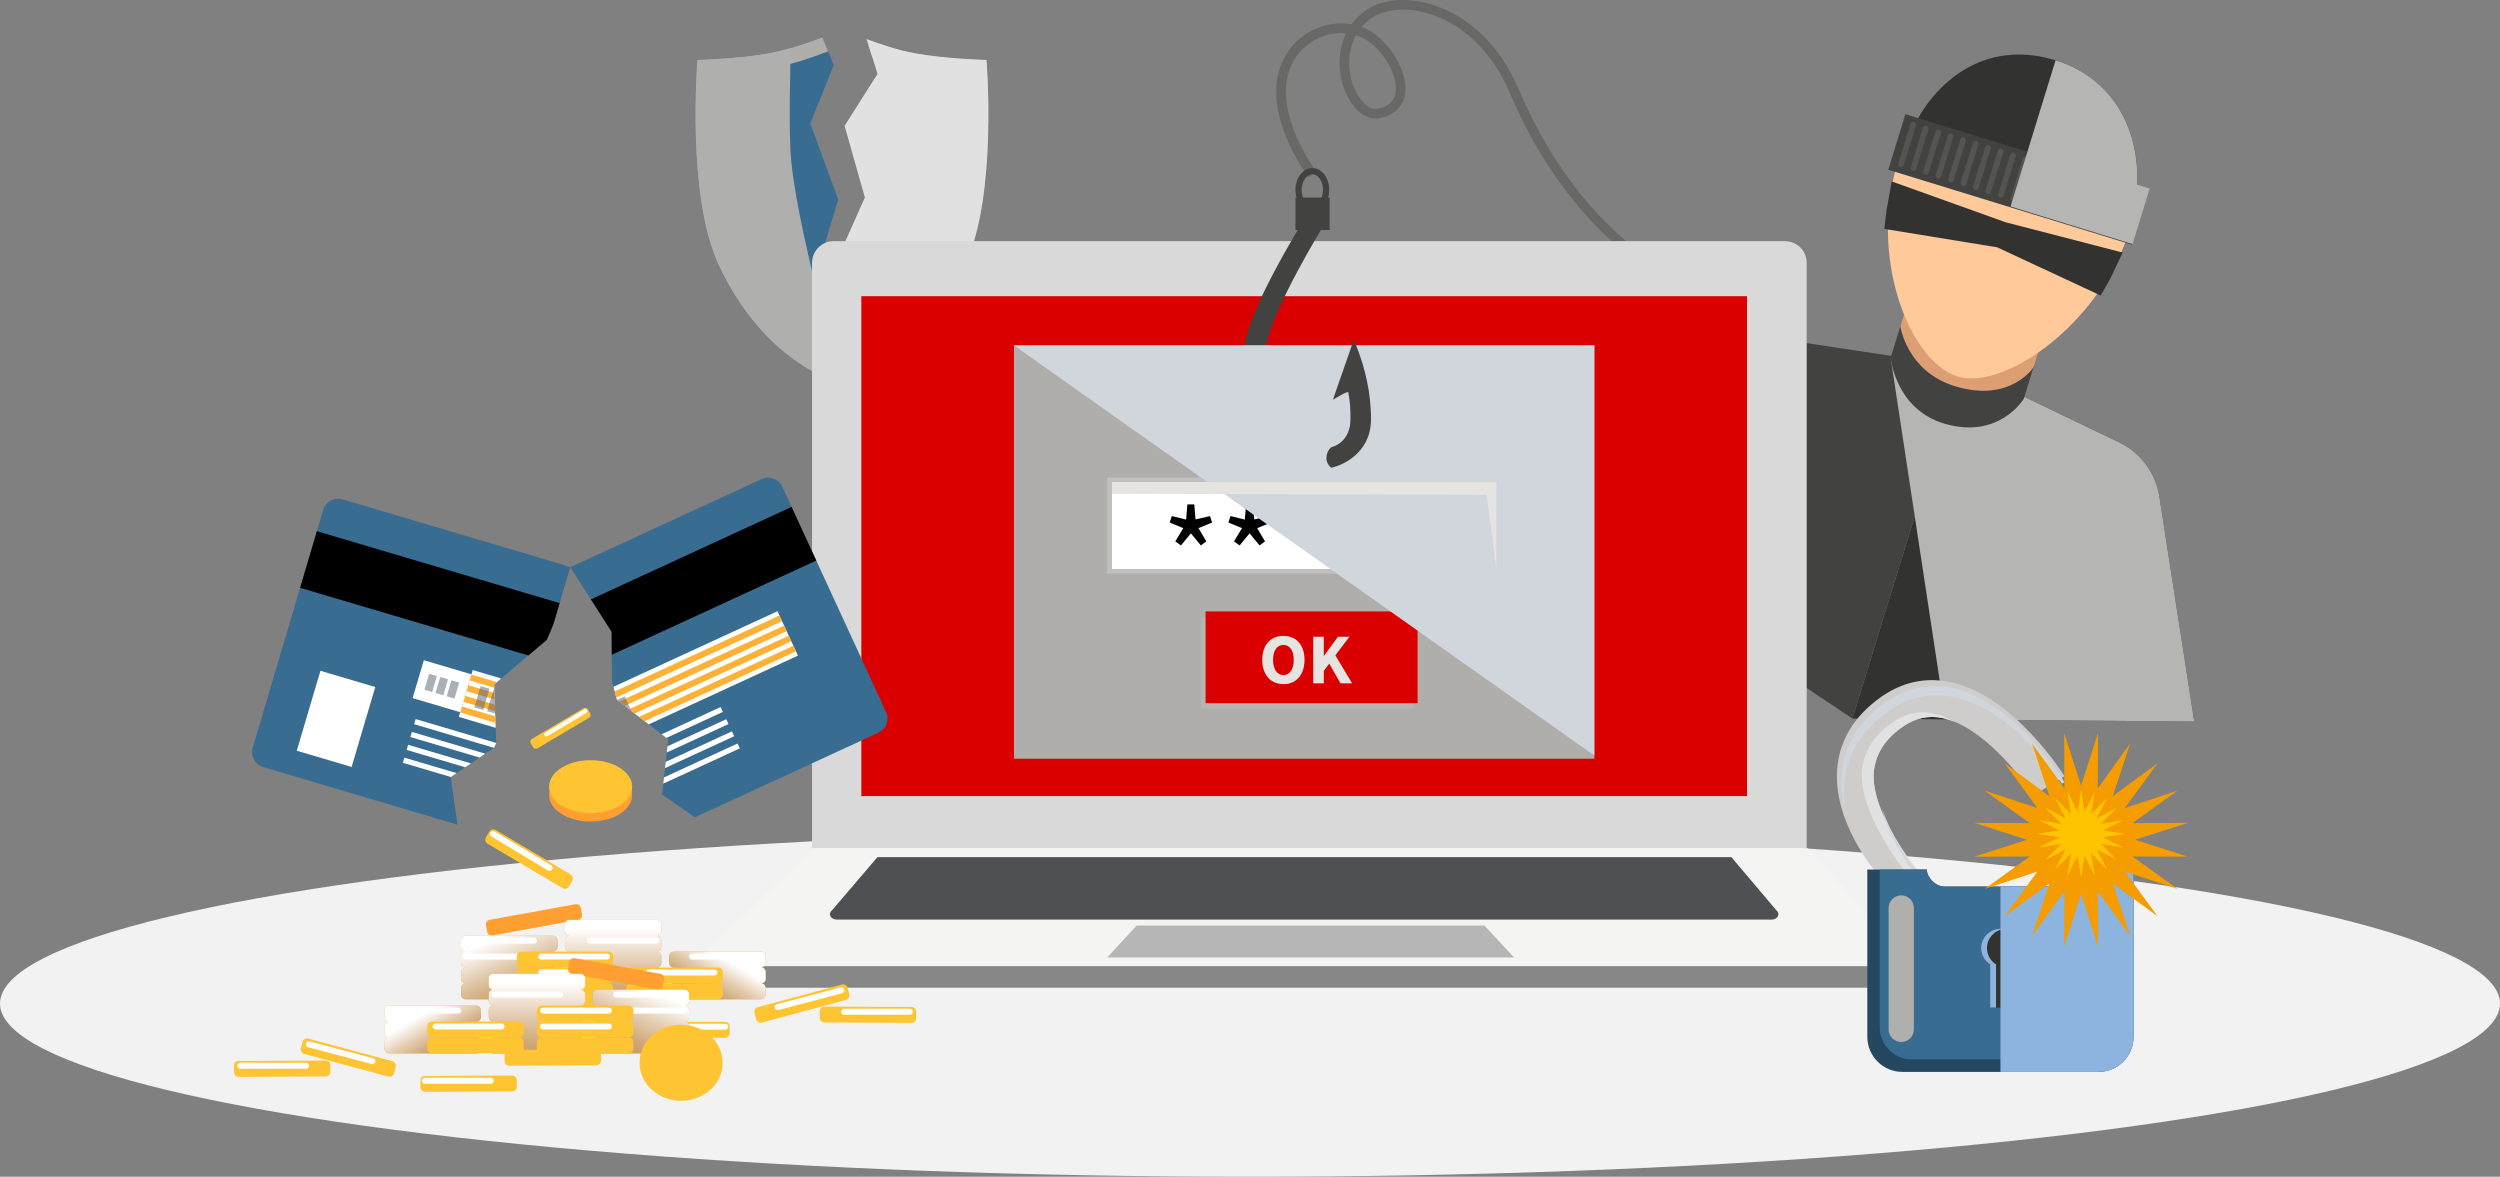 <!-- Generator: Adobe Illustrator 22.1.0, SVG Export Plug-In  -->
<svg version="1.1"
	 xmlns="http://www.w3.org/2000/svg" xmlns:xlink="http://www.w3.org/1999/xlink" xmlns:a="http://ns.adobe.com/AdobeSVGViewerExtensions/3.0/"
	 x="0px" y="0px" width="667.215px" height="314.061px" viewBox="0 0 667.215 314.061"
	 style="enable-background:new 0 0 667.215 314.061;" xml:space="preserve">
<rect x="0" y="0" width="667.215" height="314.061" fill="#808080" stroke="none"/>
<style type="text/css">
	.st0{fill:#686866;}
	.st1{fill:#F2F2F2;}
	.st2{fill:#386C91;}
	.st3{fill:#B0AEAB;}
	.st4{fill:#E1E1E1;}
	.st5{fill:#AFAFAE;}
	.st6{fill:#323230;}
	.st7{fill:#424240;}
	.st8{fill:#B5B5B3;}
	.st9{fill:#DD9E74;}
	.st10{fill:#FFC99A;}
	.st11{fill:#545452;}
	.st12{fill:#D9D9D9;}
	.st13{fill:#878787;}
	.st14{fill:#DB0000;}
	.st15{fill:#F4F4F3;}
	.st16{fill:#4F5054;}
	.st17{fill:#B6B6B6;}
	.st18{fill:#CECDCC;}
	.st19{fill:#D1D6DD;}
	.st20{fill:#254861;}
	.st21{fill:#8CB4DF;}
	.st22{fill:#F49C00;}
	.st23{fill:#FFC400;}
	.st24{fill:#FFFFFF;}
	.st25{fill:#BFBFBF;}
	.st26{fill:#E5E4E1;}
	.st27{fill:#FF9F31;}
	.st28{fill:url(#SVGID_3_);}
	.st29{fill:url(#SVGID_4_);}
	.st30{fill:#FFC431;}
	.st31{fill:url(#SVGID_5_);}
	.st32{fill:url(#SVGID_6_);}
	.st33{fill:url(#SVGID_7_);}
	.st34{fill:url(#SVGID_8_);}
	.st35{clip-path:url(#SVGID_9_);}
	.st36{fill:#FFB136;}
	.st37{opacity:0.5;fill:#596273;}
	.st38{clip-path:url(#SVGID_10_);}
	.st39{fill:url(#SVGID_11_);}
	.st40{fill:url(#SVGID_12_);}
	.st41{fill:url(#SVGID_13_);}
	.st42{fill:url(#SVGID_14_);}
	.st43{fill:url(#SVGID_15_);}
	.st44{fill:url(#SVGID_16_);}
	.st45{clip-path:url(#SVGID_18_);}
	.st46{clip-path:url(#SVGID_20_);}
</style>
<defs>
</defs>
<g>
	<path class="st0" d="M456.793,80.362c-0.338-0.082-34.001-8.728-53.887-55.661c-4.651-10.972-12.837-18.741-22.463-21.317
		c-5.788-1.547-11.34-0.893-14.845,1.759c-0.834,0.63-1.562,1.321-2.19,2.057c1.149,0.426,2.233,0.994,3.232,1.7
		c5.014,3.553,9.53,11.141,8.256,16.774c-0.714,3.153-3.154,5.245-6.877,5.889c-3.324,0.58-6.816-2.109-8.867-6.842
		c-1.99-4.581-2.411-10.674,0.103-15.827c-2.048-0.184-4.186,0.076-6.228,0.81c-4.594,1.65-7.971,5.343-9.27,10.134
		c-3.154,11.628,7.405,25.761,7.513,25.902l-2.043,1.548c-0.468-0.619-11.43-15.271-7.943-28.122
		c1.519-5.61,5.485-9.938,10.874-11.875c2.846-1.021,5.8-1.282,8.552-0.812c0.899-1.229,2.005-2.369,3.342-3.381
		c4.133-3.124,10.507-3.944,17.055-2.189c10.391,2.781,19.198,11.089,24.157,22.792c19.391,45.76,51.81,54.092,52.135,54.171
		L456.793,80.362z M361.883,9.403c-2.518,4.546-2.185,10.135-0.38,14.297c1.542,3.555,3.983,5.698,6.08,5.336
		c2.709-0.469,4.328-1.791,4.812-3.928c0.934-4.128-2.448-10.724-7.237-14.116C364.173,10.294,363.067,9.764,361.883,9.403z"/>
	<ellipse class="st1" cx="333.607" cy="267.836" rx="333.607" ry="46.226"/>
	<g>
		<path class="st2" d="M186.148,16.001c0.041-0.001,10.777-0.259,19.216-1.794c4.72-0.858,10.198-2.754,14.118-4.262l3.032,7.439
			l-6.26,15.523l7.444,20.327l-5.752,19.234l6.766,28.618l-2.705-28.618l8.797-19.773l-5.414-19.111l8.797-13.873l-2.907-9.259
			c3.771,1.403,8.576,2.991,12.78,3.755c8.439,1.534,19.175,1.792,19.216,1.794c0,0,3.032,35.963-5.636,54.574
			c-12.765,27.404-32.912,31.767-32.927,31.771c0,0-20.158-4.356-32.927-31.771C183.116,51.964,186.148,16.001,186.148,16.001z"/>
		<path class="st3" d="M186.148,16.001c0.041-0.001,10.777-0.259,19.216-1.794c4.72-0.858,10.198-2.754,14.118-4.262l1.534,3.764
			c-4.083,1.574-9.842,3.568-14.926,4.492c-5.632,1.024-12.121,1.497-16.121,1.706c-0.48,9.352-1.079,34.837,5.495,48.953
			c9.757,20.947,23.736,27.383,28.491,29.03l0.755,3.195l-0.287-3.038c0.099,0.032,0.199,0.065,0.287,0.092
			c3.821-1.176,18.907-7.081,29.247-29.278c6.575-14.117,5.976-39.601,5.496-48.953c-4.005-0.209-10.491-0.682-16.121-1.706
			c-3.429-0.623-7.187-1.743-10.528-2.891l-1.526-4.859c3.771,1.403,8.576,2.991,12.78,3.755c8.439,1.534,19.175,1.792,19.216,1.794
			c0,0,3.032,35.963-5.636,54.574c-12.765,27.404-32.912,31.767-32.927,31.771c0,0-20.158-4.356-32.927-31.771
			C183.116,51.964,186.148,16.001,186.148,16.001z"/>
		<path class="st4" d="M224.712,101.086l-0.169-1.789V66.767l6.261-14.072l-5.414-19.111l8.797-13.873l-2.908-9.262
			c3.772,1.404,8.575,2.992,12.781,3.756c8.439,1.534,19.175,1.792,19.216,1.794c0,0,3.032,35.963-5.636,54.574
			c-10.656,22.877-26.456,29.697-31.395,31.328c-0.552,0.182-1.128,0.253-1.702,0.233v-1.764L224.712,101.086z"/>
		<path class="st5" d="M191.785,70.575c-8.669-18.611-5.637-54.574-5.637-54.574c0.041-0.002,10.777-0.259,19.216-1.794
			c1.805-0.328,3.72-0.809,5.617-1.361c-0.031,8.271-0.456,17.659-0.031,27.042c0.843,18.633,13.762,62.458,13.762,62.458
			S204.554,97.99,191.785,70.575z"/>
	</g>
	<g>
		<path class="st6" d="M523.333,97.786l42.207,20.267c5.763,2.767,9.792,8.196,10.771,14.513l9.302,60.018l-91.23-0.802
			L523.333,97.786z"/>
		<path class="st7" d="M523.333,97.786l-46.296-6.991c-6.321-0.955-12.706,1.267-17.069,5.938l-41.457,44.385l75.873,50.663
			L523.333,97.786z"/>
		<path class="st8" d="M504.587,95.476l24.004,4.835l36.949,17.742c5.763,2.767,9.792,8.196,10.771,14.513l9.302,60.018L519.258,192
			L504.587,95.476z"/>
		<path class="st7" d="M504.587,95.476c0,0,1.266,13.556,14.068,17.499c14.824,4.565,21.475-6.552,21.475-6.552l2.816-9.143
			l-35.543-10.947L504.587,95.476z"/>
		<path class="st9" d="M507.168,87.096c0,0,1.737,12.025,14.539,15.968c14.824,4.565,21.004-5.021,21.004-5.021l2.457-7.979
			l-35.543-10.947L507.168,87.096z"/>
		<path class="st10" d="M504.84,50.041c-4.222,23.374,5.853,46.803,17.662,50.44c10.958,3.375,32.708-10.348,42.98-31.764
			c10.65-22.202,3.113-44.042-17.662-50.44C525.922,11.533,509.201,25.902,504.84,50.041z"/>
		<g>
			<path class="st6" d="M510.798,33.331c8.033-14.78,21.632-22.213,37.802-17.232c15.341,4.725,23.163,18.755,21.673,35.55
				L510.798,33.331z"/>
		</g>
		
			<rect x="504.918" y="39.968" transform="matrix(-0.956 -0.294 0.294 -0.956 1039.949 251.965)" class="st7" width="68.036" height="15.511"/>
		<polygon class="st6" points="502.911,61.096 533.022,66.005 560.633,78.874 563.153,74.486 566.502,67.403 535.278,59.323 
			504.874,48.422 503.477,56.107 		"/>
		<g>
			<path class="st11" d="M567.061,63.025L567.061,63.025c0.397,0.122,0.821-0.102,0.943-0.499l3.257-10.573
				c0.122-0.397-0.103-0.821-0.499-0.944l0,0c-0.397-0.122-0.821,0.103-0.944,0.499l-3.256,10.573
				C566.439,62.479,566.664,62.903,567.061,63.025z"/>
			<path class="st11" d="M563.731,62L563.731,62c0.397,0.122,0.821-0.102,0.943-0.499l3.257-10.573
				c0.122-0.397-0.103-0.821-0.499-0.944l0,0c-0.397-0.122-0.821,0.103-0.944,0.499l-3.256,10.573
				C563.11,61.453,563.334,61.878,563.731,62z"/>
			<path class="st11" d="M560.402,60.974L560.402,60.974c0.397,0.122,0.821-0.102,0.943-0.499l3.257-10.573
				c0.122-0.397-0.103-0.821-0.499-0.944l0,0c-0.397-0.122-0.821,0.103-0.944,0.499l-3.256,10.574
				C559.78,60.428,560.005,60.852,560.402,60.974z"/>
			<path class="st11" d="M557.072,59.949L557.072,59.949c0.397,0.122,0.821-0.103,0.943-0.499l3.257-10.574
				c0.122-0.397-0.103-0.821-0.499-0.943l0,0c-0.397-0.122-0.821,0.103-0.944,0.499l-3.256,10.574
				C556.451,59.402,556.676,59.827,557.072,59.949z"/>
			<path class="st11" d="M553.743,58.924L553.743,58.924c0.397,0.122,0.821-0.103,0.943-0.499l3.257-10.574
				c0.122-0.397-0.102-0.821-0.499-0.943l0,0c-0.397-0.122-0.821,0.103-0.944,0.499l-3.256,10.574
				C553.122,58.377,553.346,58.801,553.743,58.924z"/>
			<path class="st11" d="M550.414,57.898L550.414,57.898c0.397,0.122,0.821-0.103,0.943-0.499l3.257-10.574
				c0.122-0.397-0.103-0.821-0.499-0.943l0,0c-0.397-0.122-0.821,0.102-0.944,0.499l-3.256,10.573
				C549.792,57.352,550.017,57.776,550.414,57.898z"/>
			<path class="st11" d="M547.084,56.873L547.084,56.873c0.397,0.122,0.821-0.103,0.943-0.499l3.257-10.573
				c0.122-0.397-0.103-0.821-0.499-0.943l0,0c-0.397-0.122-0.821,0.102-0.944,0.499l-3.256,10.573
				C546.463,56.326,546.687,56.751,547.084,56.873z"/>
			<path class="st11" d="M543.755,55.847L543.755,55.847c0.397,0.122,0.821-0.102,0.943-0.499l3.257-10.573
				c0.122-0.397-0.103-0.821-0.499-0.943h0c-0.397-0.122-0.821,0.102-0.943,0.499l-3.256,10.573
				C543.133,55.301,543.358,55.725,543.755,55.847z"/>
			<path class="st11" d="M540.425,54.822L540.425,54.822c0.397,0.122,0.821-0.102,0.943-0.499l3.257-10.573
				c0.122-0.397-0.103-0.821-0.499-0.944l0,0c-0.397-0.122-0.821,0.103-0.943,0.499l-3.257,10.573
				C539.804,54.275,540.029,54.7,540.425,54.822z"/>
			<path class="st11" d="M537.096,53.797L537.096,53.797c0.397,0.122,0.821-0.102,0.943-0.499l3.257-10.573
				c0.122-0.397-0.103-0.821-0.499-0.944l0,0c-0.397-0.122-0.821,0.103-0.943,0.499l-3.257,10.574
				C536.475,53.25,536.699,53.675,537.096,53.797z"/>
			<path class="st11" d="M533.767,52.771L533.767,52.771c0.397,0.122,0.821-0.103,0.943-0.499l3.257-10.574
				c0.122-0.397-0.103-0.821-0.499-0.943l0,0c-0.397-0.122-0.821,0.103-0.943,0.499l-3.257,10.574
				C533.145,52.224,533.37,52.649,533.767,52.771z"/>
			<path class="st11" d="M530.437,51.746L530.437,51.746c0.397,0.122,0.821-0.103,0.944-0.499l3.256-10.574
				c0.122-0.397-0.102-0.821-0.499-0.943l0,0c-0.397-0.122-0.821,0.103-0.943,0.499l-3.257,10.574
				C529.816,51.199,530.04,51.624,530.437,51.746z"/>
			<path class="st11" d="M527.108,50.72L527.108,50.72c0.397,0.122,0.821-0.103,0.944-0.499l3.256-10.574
				c0.122-0.397-0.102-0.821-0.499-0.943l0,0c-0.397-0.122-0.821,0.102-0.943,0.499l-3.257,10.573
				C526.486,50.174,526.711,50.598,527.108,50.72z"/>
			<path class="st11" d="M523.778,49.695L523.778,49.695c0.397,0.122,0.821-0.103,0.944-0.499l3.256-10.574
				c0.122-0.397-0.102-0.821-0.499-0.943l0,0c-0.397-0.122-0.821,0.102-0.943,0.499l-3.257,10.573
				C523.157,49.148,523.382,49.573,523.778,49.695z"/>
			<path class="st11" d="M520.449,48.67L520.449,48.67c0.397,0.122,0.821-0.103,0.944-0.499l3.256-10.573
				c0.122-0.397-0.102-0.821-0.499-0.943l0,0c-0.397-0.122-0.821,0.102-0.943,0.499l-3.257,10.573
				C519.828,48.123,520.052,48.547,520.449,48.67z"/>
			<path class="st11" d="M517.119,47.644L517.119,47.644c0.397,0.122,0.821-0.102,0.944-0.499l3.256-10.573
				c0.122-0.397-0.102-0.821-0.499-0.944l0,0c-0.397-0.122-0.821,0.103-0.943,0.499l-3.257,10.573
				C516.498,47.098,516.723,47.522,517.119,47.644z"/>
			<path class="st11" d="M513.79,46.619L513.79,46.619c0.397,0.122,0.821-0.102,0.944-0.499l3.256-10.573
				c0.122-0.397-0.102-0.821-0.499-0.944l0,0c-0.397-0.122-0.821,0.103-0.943,0.499l-3.257,10.574
				C513.169,46.072,513.393,46.497,513.79,46.619z"/>
			<path class="st11" d="M510.461,45.593L510.461,45.593c0.397,0.122,0.821-0.102,0.944-0.499l3.256-10.573
				c0.122-0.397-0.102-0.821-0.499-0.944l0,0c-0.397-0.122-0.821,0.103-0.943,0.499l-3.257,10.574
				C509.839,45.047,510.064,45.471,510.461,45.593z"/>
			<path class="st11" d="M507.131,44.568L507.131,44.568c0.397,0.122,0.821-0.103,0.943-0.499l3.257-10.574
				c0.122-0.397-0.102-0.821-0.499-0.943l0,0c-0.397-0.122-0.821,0.103-0.943,0.499l-3.257,10.574
				C506.51,44.021,506.735,44.446,507.131,44.568z"/>
		</g>
		<path class="st8" d="M570.403,49.3l3.327,1.025l-4.565,14.824l-32.579-10.034l12.016-39.016
			C563.219,20.601,570.99,33.558,570.403,49.3z"/>
	</g>
	<g>
		<path class="st12" d="M482.183,226.389H216.719V70.163c0-3.205,2.598-5.803,5.803-5.803H476.38c3.205,0,5.803,2.598,5.803,5.803
			V226.389z"/>
		<path class="st13" d="M504.408,263.62H191.815c-1.979,0-3.583-1.604-3.583-3.583v-3.774h319.659v3.875
			C507.891,262.061,506.331,263.62,504.408,263.62z"/>
		<rect x="229.877" y="79.05" class="st14" width="236.37" height="133.41"/>
		<path class="st15" d="M505.57,257.841H190.553c-2.093,0-3.113-2.629-1.595-4.11l28.022-27.341h265.464l24.821,27.447
			C508.644,255.36,507.593,257.841,505.57,257.841z"/>
		<path class="st16" d="M472.799,245.433H223.323c-1.658,0-2.466-1.592-1.263-2.489l12.13-14.196h227.88l12.072,14.261
			C475.234,243.931,474.402,245.433,472.799,245.433z"/>
		<polygon class="st17" points="404.084,255.532 295.493,255.532 303.355,247.02 396.162,247.02 		"/>
	</g>
	<g>
		<g>
			<path class="st18" d="M501.339,233.576c0,0,11.78,0.417,10.361-1.365c-4.257-5.344-12.763-17.804-11.539-26.777
				c0.606-4.444,2.975-8.179,7.509-11.385c3.389-2.396,6.896-3.188,10.722-2.422c10.593,2.155,21.1,15.671,24.26,20.713l8.328-5.203
				c-0.555-0.885-13.744-21.71-30.634-25.133c-6.534-1.316-12.706,0.039-18.346,4.027c-6.859,4.851-10.762,11.013-11.598,18.316
				C488.703,219.19,500.822,232.995,501.339,233.576z"/>
			<g>
				<path class="st4" d="M508.668,232.928c-4.331-5.569-12.973-18.564-11.657-27.971c0.652-4.659,3.106-8.587,7.778-11.975
					c3.492-2.532,7.095-3.386,11.015-2.609c2.053,0.414,4.1,1.256,6.092,2.381c-1.161-0.49-2.331-0.887-3.505-1.126
					c-3.826-0.766-7.334,0.027-10.722,2.422c-4.534,3.205-6.902,6.941-7.509,11.385c-1.224,8.972,7.282,21.433,11.539,26.777
					c0.567,0.711-0.981,1.069-3.034,1.246C508.798,233.304,508.826,233.131,508.668,232.928z"/>
			</g>
			<g>
				<path class="st19" d="M521.618,186.068c-6.405-1.315-12.454,0.039-17.983,4.027c-6.723,4.851-10.549,11.013-11.368,18.316
					c-0.376,3.353-0.057,6.651,0.662,9.757c-1.164-3.8-1.804-7.972-1.326-12.231c0.819-7.302,4.645-13.465,11.368-18.316
					c5.529-3.987,11.578-5.342,17.983-4.027c16.554,3.422,29.483,24.248,30.027,25.133l-0.676,0.431
					C546.544,203.664,535.328,188.903,521.618,186.068z"/>
				<path class="st19" d="M512.478,233.801c0.284,0.363,0.012,0.631-0.572,0.834c-3.371-4.584-8.149-12.164-9.683-19.143
					C504.487,222.653,509.521,230.014,512.478,233.801z"/>
			</g>
			<path class="st20" d="M514.214,232.072c0.172,2.524,2.27,4.543,4.836,4.543h29.682c2.567,0,4.664-2.018,4.836-4.543h15.856
				v44.619c0,5.183-4.202,9.385-9.385,9.385h-52.297c-5.183,0-9.385-4.202-9.385-9.385v-44.619H514.214z"/>
			<path class="st2" d="M514.214,232.072c0.156,2.288,2.51,4.543,4.836,4.543h29.682c2.326,0,4.68-2.255,4.836-4.543h12.527v42.132
				c0,4.698-3.808,8.506-8.506,8.506h-47.398c-4.698,0-8.506-3.808-8.506-8.506v-42.132H514.214z"/>
			<g>
				<path class="st6" d="M528.719,253.046c0,2.857,2.316,5.173,5.173,5.173c2.857,0,5.172-2.316,5.172-5.173
					c0-2.856-2.316-5.172-5.172-5.172C531.035,247.874,528.719,250.189,528.719,253.046z"/>
				
					<rect x="531.135" y="257.5" transform="matrix(-1 -1.224647e-16 1.224647e-16 -1 1067.783 526.413)" class="st6" width="5.513" height="11.412"/>
			</g>
			<path class="st21" d="M548.732,236.615c2.567,0,4.664-2.018,4.836-4.543h15.856v44.619c0,5.183-4.202,9.385-9.385,9.385h-26.148
				v-49.461H548.732z"/>
			<path class="st5" d="M507.416,278.106L507.416,278.106c1.855,0,3.374-1.518,3.374-3.373v-32.406c0-1.855-1.518-3.373-3.374-3.373
				l0,0c-1.855,0-3.374,1.518-3.374,3.373v32.406C504.042,276.587,505.561,278.106,507.416,278.106z"/>
			<path class="st21" d="M528.719,253.046c0-2.856,2.316-5.172,5.173-5.172c0.27,0,0.53,0.039,0.789,0.079
				c-2.479,0.382-4.383,2.507-4.383,5.093c0,1.909,1.046,3.558,2.585,4.454h-0.169v11.412h-1.578V257.5h0.169
				C529.765,256.604,528.719,254.955,528.719,253.046z"/>
		</g>
		<g>
			<polygon class="st22" points="555.416,209.7 550.902,195.629 550.958,210.406 542.317,198.419 546.936,212.456 535.014,203.725 
				543.745,215.647 529.708,211.028 541.695,219.669 526.918,219.613 540.989,224.127 526.918,228.64 541.695,228.585 
				529.708,237.226 543.745,232.606 535.014,244.529 546.936,235.798 542.317,249.835 550.958,237.847 550.902,252.624 
				555.416,238.553 559.929,252.624 559.874,237.847 568.515,249.835 563.895,235.798 575.818,244.529 567.087,232.606 
				581.124,237.226 569.136,228.585 583.913,228.64 569.842,224.127 583.913,219.613 569.136,219.669 581.124,211.028 
				567.087,215.647 575.818,203.725 563.895,212.456 568.515,198.419 559.874,210.406 559.929,195.629 			"/>
			<polygon class="st23" points="559.586,218.363 562.348,212.991 558.093,217.278 559.06,211.316 556.338,216.708 555.416,210.739 
				554.493,216.708 551.771,211.316 552.739,217.278 548.483,212.991 551.246,218.363 545.874,215.6 550.161,219.855 
				544.199,218.888 549.591,221.61 543.622,222.533 549.591,223.455 544.199,226.177 550.161,225.21 545.874,229.465 
				551.246,226.702 548.483,232.074 552.739,227.787 551.771,233.75 554.493,228.357 555.416,234.327 556.338,228.357 
				559.06,233.75 558.093,227.787 562.348,232.074 559.586,226.702 564.957,229.465 560.67,225.21 566.633,226.177 561.24,223.455 
				567.21,222.533 561.24,221.61 566.633,218.888 560.67,219.855 564.957,215.6 			"/>
		</g>
	</g>
	<g>
		<g>
			<path class="st7" d="M350.248,56.44c-2.485,0-4.508-2.596-4.508-5.788s2.023-5.788,4.508-5.788c2.486,0,4.507,2.596,4.507,5.788
				S352.733,56.44,350.248,56.44z M350.248,46.511c-1.55,0-2.859,1.897-2.859,4.141s1.309,4.141,2.859,4.141
				s2.859-1.897,2.859-4.141S351.798,46.511,350.248,46.511z"/>
			<rect x="345.74" y="52.729" class="st7" width="9.118" height="8.666"/>
			<path class="st7" d="M349.207,56.701l-0.487,0.784c-2.561,4.118-15.395,25.156-16.582,34.828l-0.165,1.346h5.818l0.129-1.056
				c1.152-9.388,15.549-32.798,15.694-33.032l0.816-1.323l-4.314-1.319L349.207,56.701z"/>
		</g>
		<path class="st3" d="M270.616,92.19v110.305h154.891V92.19H270.616z M357.01,125.488c-1.664,0-3.014-1.644-3.014-3.671
			c0-2.027,1.349-3.671,3.014-3.671c1.664,0,3.014,1.644,3.014,3.671C360.023,123.844,358.674,125.488,357.01,125.488z"/>
		<g>
			<rect x="296.755" y="128.667" class="st24" width="102.613" height="23.199"/>
			<path class="st25" d="M399.368,128.667v23.199H296.755v-23.199H399.368L399.368,128.667z M400.602,127.433h-1.235H296.755h-1.235
				v1.235v23.199v1.235h1.235h102.613h1.235v-1.235v-23.199V127.433L400.602,127.433z"/>
		</g>
		<rect x="320.555" y="164.585" class="st8" width="56.582" height="24.492"/>
		<rect x="321.754" y="163.185" class="st14" width="56.582" height="24.492"/>
		<g>
			<path d="M313.672,144.48l2.137-3.526l-3.636-1.498l0.562-1.724l3.823,0.937l0.338-4.05h1.837l0.337,4.012l3.861-0.898
				l0.562,1.724l-3.637,1.498l2.099,3.526l-1.462,1.086l-2.661-3.223l-2.661,3.223L313.672,144.48z"/>
			<path d="M329.337,144.48l2.137-3.526l-3.636-1.498l0.562-1.724l3.824,0.937l0.337-4.05h1.837l0.337,4.012l3.861-0.898
				l0.562,1.724l-3.636,1.498l2.099,3.526l-1.462,1.086l-2.661-3.223l-2.662,3.223L329.337,144.48z"/>
			<path d="M345.001,144.48l2.137-3.526l-3.637-1.498l0.562-1.724l3.823,0.937l0.338-4.05h1.837l0.338,4.012l3.861-0.898
				l0.562,1.724l-3.637,1.498l2.099,3.526l-1.462,1.086l-2.661-3.223l-2.662,3.223L345.001,144.48z"/>
			<path d="M360.664,144.48l2.137-3.526l-3.636-1.498l0.562-1.724l3.824,0.937l0.337-4.05h1.837l0.337,4.012l3.861-0.898
				l0.562,1.724l-3.636,1.498l2.099,3.526l-1.462,1.086l-2.661-3.223l-2.662,3.223L360.664,144.48z"/>
			<path d="M376.329,144.48l2.137-3.526l-3.637-1.498l0.562-1.724l3.823,0.937l0.338-4.05h1.837l0.338,4.012l3.861-0.898
				l0.562,1.724l-3.637,1.498l2.099,3.526l-1.462,1.086l-2.661-3.223l-2.662,3.223L376.329,144.48z"/>
		</g>
		<polygon class="st19" points="270.616,92.19 425.507,92.19 425.507,201.639 		"/>
		<path class="st7" d="M362.508,93.696l-1.161-3.119l-5.618,16.092l2.768-1.557c0.573-0.321,1.014-0.452,1.326-0.496
			c0.476,2.43,0.621,4.365,0.588,7.438c-0.057,5.35-3.87,6.872-4.304,7.028h-0.004l-0.788,0.284c0,0-1.32,0.856-1.32,3.023
			c0,1.437,1.316,2.476,1.316,2.476l1.576-0.512c0.911-0.295,8.911-3.152,9.008-12.241
			C365.978,104.637,364.099,97.972,362.508,93.696z"/>
		<g>
			<path class="st26" d="M336.875,176.094c0-4.062,2.307-6.388,5.643-6.388c3.356,0,5.643,2.347,5.643,6.388
				c0,4.059-2.287,6.5-5.643,6.5C339.182,182.593,336.875,180.153,336.875,176.094z M345.283,176.094
				c0-2.479-1.067-3.966-2.764-3.966c-1.678,0-2.764,1.487-2.764,3.966c0,2.497,1.087,4.08,2.764,4.08
				C344.215,180.174,345.283,178.591,345.283,176.094z"/>
			<path class="st26" d="M350.48,169.936h2.821v5.09h0.057l3.717-5.09h3.07l-3.756,4.956l4.462,7.473h-3.089l-3.012-5.243
				l-1.449,1.907v3.336h-2.821V169.936z"/>
		</g>
		<polygon class="st26" points="296.755,128.667 296.755,131.784 396.785,132.041 399.368,151.866 399.368,128.667 		"/>
	</g>
	<g>
		<g>
			<g>
				<path class="st27" d="M147.553,266.697h-23.279c-0.674,0-1.225-0.551-1.225-1.225v-1.791c0-0.674,0.551-1.225,1.225-1.225
					h23.279c0.674,0,1.225,0.551,1.225,1.225v1.791C148.779,266.146,148.227,266.697,147.553,266.697z"/>
				<path class="st27" d="M147.553,262.456h-23.279c-0.674,0-1.225-0.551-1.225-1.225v-1.791c0-0.674,0.551-1.225,1.225-1.225
					h23.279c0.674,0,1.225,0.551,1.225,1.225v1.791C148.779,261.905,148.227,262.456,147.553,262.456z"/>
				<path class="st27" d="M147.553,258.215h-23.279c-0.674,0-1.225-0.551-1.225-1.225v-1.791c0-0.674,0.551-1.225,1.225-1.225
					h23.279c0.674,0,1.225,0.551,1.225,1.225v1.791C148.779,257.664,148.227,258.215,147.553,258.215z"/>
				<path class="st27" d="M147.553,253.974h-23.279c-0.674,0-1.225-0.551-1.225-1.225v-1.791c0-0.674,0.551-1.225,1.225-1.225
					h23.279c0.674,0,1.225,0.551,1.225,1.225v1.791C148.779,253.422,148.227,253.974,147.553,253.974z"/>
				<path class="st27" d="M154.342,245.486l-22.901,4.183c-0.663,0.121-1.304-0.322-1.425-0.985l-0.322-1.762
					c-0.121-0.663,0.322-1.304,0.985-1.425l22.901-4.183c0.663-0.121,1.305,0.322,1.426,0.985l0.322,1.762
					C155.449,244.724,155.005,245.365,154.342,245.486z"/>
				<path class="st27" d="M175.285,249.733h-23.279c-0.674,0-1.225-0.551-1.225-1.225v-1.791c0-0.674,0.551-1.225,1.225-1.225
					h23.279c0.674,0,1.226,0.551,1.226,1.225v1.791C176.511,249.181,175.959,249.733,175.285,249.733z"/>
				<path class="st27" d="M203.112,266.697h-23.279c-0.674,0-1.225-0.551-1.225-1.225v-1.791c0-0.674,0.551-1.225,1.225-1.225
					h23.279c0.674,0,1.225,0.551,1.225,1.225v1.791C204.338,266.146,203.786,266.697,203.112,266.697z"/>
				<path class="st27" d="M203.112,262.456h-23.279c-0.674,0-1.225-0.551-1.225-1.225v-1.791c0-0.674,0.551-1.225,1.225-1.225
					h23.279c0.674,0,1.225,0.551,1.225,1.225v1.791C204.338,261.905,203.786,262.456,203.112,262.456z"/>
				<path class="st27" d="M203.112,258.215h-23.279c-0.674,0-1.225-0.551-1.225-1.225v-1.791c0-0.674,0.551-1.225,1.225-1.225
					h23.279c0.674,0,1.225,0.551,1.225,1.225v1.791C204.338,257.664,203.786,258.215,203.112,258.215z"/>
				<path class="st27" d="M175.285,266.697h-23.279c-0.674,0-1.225-0.551-1.225-1.225v-1.791c0-0.674,0.551-1.225,1.225-1.225
					h23.279c0.674,0,1.225,0.551,1.225,1.225v1.791C176.511,266.146,175.959,266.697,175.285,266.697z"/>
				<path class="st27" d="M175.285,262.456h-23.279c-0.674,0-1.225-0.551-1.225-1.225v-1.791c0-0.674,0.551-1.225,1.225-1.225
					h23.279c0.674,0,1.225,0.551,1.225,1.225v1.791C176.511,261.905,175.959,262.456,175.285,262.456z"/>
				<path class="st27" d="M175.285,258.215h-23.279c-0.674,0-1.225-0.551-1.225-1.225v-1.791c0-0.674,0.551-1.225,1.225-1.225
					h23.279c0.674,0,1.225,0.551,1.225,1.225v1.791C176.511,257.664,175.959,258.215,175.285,258.215z"/>
				<path class="st27" d="M175.285,253.974h-23.279c-0.674,0-1.225-0.551-1.225-1.225v-1.791c0-0.674,0.551-1.225,1.225-1.225
					h23.279c0.674,0,1.225,0.551,1.225,1.225v1.791C176.511,253.422,175.959,253.974,175.285,253.974z"/>
				
					<linearGradient id="SVGID_3_" gradientUnits="userSpaceOnUse" x1="-706.895" y1="266.556" x2="-706.895" y2="247.857" gradientTransform="matrix(1 0 0 1 870.541 0)">
					<stop  offset="0" style="stop-color:#CA9E67"/>
					<stop  offset="0.164" style="stop-color:#D1AA7A"/>
					<stop  offset="0.497" style="stop-color:#E2C9AB"/>
					<stop  offset="0.964" style="stop-color:#FDFBF9"/>
					<stop  offset="1" style="stop-color:#FFFFFF"/>
				</linearGradient>
				<path class="st28" d="M176.511,248.507v-1.791c0-0.674-0.551-1.225-1.225-1.225h-23.279c-0.674,0-1.225,0.551-1.225,1.225v1.791
					c0,0.674,0.551,1.225,1.225,1.225c-0.674,0-1.225,0.551-1.225,1.225v1.791c0,0.674,0.551,1.225,1.225,1.225
					c-0.674,0-1.225,0.551-1.225,1.225v1.791c0,0.674,0.551,1.225,1.225,1.225c-0.674,0-1.225,0.551-1.225,1.225v1.791
					c0,0.674,0.551,1.225,1.225,1.225c-0.674,0-1.225,0.551-1.225,1.225v1.791c0,0.674,0.551,1.225,1.225,1.225h23.279
					c0.674,0,1.225-0.551,1.225-1.225v-1.791c0-0.674-0.551-1.225-1.225-1.225c0.674,0,1.225-0.551,1.225-1.225v-1.791
					c0-0.674-0.551-1.225-1.225-1.225c0.674,0,1.225-0.552,1.225-1.225v-1.791c0-0.674-0.551-1.225-1.225-1.225
					c0.674,0,1.225-0.552,1.225-1.225v-1.791c0-0.674-0.551-1.225-1.225-1.225C175.96,249.733,176.511,249.181,176.511,248.507z"/>
				
					<linearGradient id="SVGID_4_" gradientUnits="userSpaceOnUse" x1="-731.585" y1="265.238" x2="-738.074" y2="250.257" gradientTransform="matrix(1 0 0 1 870.541 0)">
					<stop  offset="0" style="stop-color:#CA9E67"/>
					<stop  offset="0.164" style="stop-color:#D1AA7A"/>
					<stop  offset="0.497" style="stop-color:#E2C9AB"/>
					<stop  offset="0.964" style="stop-color:#FDFBF9"/>
					<stop  offset="1" style="stop-color:#FFFFFF"/>
				</linearGradient>
				<path class="st29" d="M148.779,252.749v-1.791c0-0.674-0.551-1.225-1.225-1.225h-23.279c-0.674,0-1.225,0.551-1.225,1.225v1.791
					c0,0.674,0.551,1.225,1.225,1.225c-0.674,0-1.225,0.551-1.225,1.225v1.791c0,0.674,0.551,1.225,1.225,1.225
					c-0.674,0-1.225,0.551-1.225,1.225v1.791c0,0.674,0.551,1.225,1.225,1.225c-0.674,0-1.225,0.551-1.225,1.225v1.791
					c0,0.674,0.551,1.225,1.225,1.225h23.279c0.674,0,1.225-0.551,1.225-1.225v-1.791c0-0.674-0.551-1.225-1.225-1.225
					c0.674,0,1.225-0.551,1.225-1.225v-1.791c0-0.674-0.551-1.225-1.225-1.225c0.674,0,1.225-0.552,1.225-1.225v-1.791
					c0-0.674-0.551-1.225-1.225-1.225C148.227,253.974,148.779,253.422,148.779,252.749z"/>
				<path class="st24" d="M142.036,256.094h-17.587c-0.438,0-0.797-0.359-0.797-0.796l0,0c0-0.438,0.359-0.796,0.797-0.796h17.587
					c0.438,0,0.796,0.358,0.796,0.796l0,0C142.832,255.736,142.474,256.094,142.036,256.094z"/>
				<path class="st30" d="M162.421,266.697h-23.279c-0.674,0-1.225-0.551-1.225-1.225v-1.79c0-0.674,0.551-1.226,1.225-1.226h23.279
					c0.674,0,1.225,0.551,1.225,1.225v1.791C163.646,266.146,163.095,266.697,162.421,266.697z"/>
				<path class="st30" d="M162.421,262.456h-23.279c-0.674,0-1.225-0.551-1.225-1.225v-1.791c0-0.674,0.551-1.225,1.225-1.225
					h23.279c0.674,0,1.225,0.551,1.225,1.225v1.791C163.646,261.905,163.095,262.456,162.421,262.456z"/>
				<path class="st30" d="M162.421,258.215h-23.279c-0.674,0-1.225-0.552-1.225-1.226v-1.791c0-0.674,0.551-1.225,1.225-1.225
					h23.279c0.674,0,1.225,0.551,1.225,1.225v1.791C163.646,257.664,163.095,258.215,162.421,258.215z"/>
				
					<linearGradient id="SVGID_5_" gradientUnits="userSpaceOnUse" x1="-681.884" y1="265.212" x2="-676.633" y2="256.119" gradientTransform="matrix(1 0 0 1 870.541 0)">
					<stop  offset="0" style="stop-color:#CA9E67"/>
					<stop  offset="0.164" style="stop-color:#D1AA7A"/>
					<stop  offset="0.497" style="stop-color:#E2C9AB"/>
					<stop  offset="0.964" style="stop-color:#FDFBF9"/>
					<stop  offset="1" style="stop-color:#FFFFFF"/>
				</linearGradient>
				<path class="st31" d="M204.338,256.99v-1.791c0-0.674-0.551-1.225-1.225-1.225h-23.279c-0.674,0-1.225,0.551-1.225,1.225v1.791
					c0,0.674,0.551,1.225,1.225,1.225c-0.674,0-1.225,0.551-1.225,1.225v1.791c0,0.674,0.551,1.225,1.225,1.225
					c-0.674,0-1.225,0.551-1.225,1.225v1.791c0,0.674,0.551,1.225,1.225,1.225h23.279c0.674,0,1.225-0.551,1.225-1.225v-1.791
					c0-0.674-0.551-1.225-1.225-1.225c0.674,0,1.225-0.551,1.225-1.225v-1.791c0-0.674-0.551-1.225-1.225-1.225
					C203.787,258.215,204.338,257.663,204.338,256.99z"/>
				<path class="st30" d="M191.685,266.697h-23.279c-0.674,0-1.225-0.551-1.225-1.225v-1.791c0-0.674,0.551-1.225,1.225-1.225
					h23.279c0.674,0,1.225,0.551,1.225,1.225v1.791C192.91,266.146,192.358,266.697,191.685,266.697z"/>
				<path class="st30" d="M191.685,262.456h-23.279c-0.674,0-1.225-0.551-1.225-1.225v-1.791c0-0.674,0.551-1.225,1.225-1.225
					h23.279c0.674,0,1.225,0.551,1.225,1.225v1.791C192.91,261.905,192.359,262.456,191.685,262.456z"/>
				<path class="st24" d="M190.676,260.336H173.09c-0.438,0-0.797-0.359-0.797-0.796l0,0c0-0.438,0.359-0.796,0.797-0.796h17.586
					c0.438,0,0.797,0.358,0.797,0.796l0,0C191.473,259.977,191.114,260.336,190.676,260.336z"/>
				<path class="st24" d="M162.026,256.094h-17.587c-0.438,0-0.796-0.359-0.796-0.796l0,0c0-0.438,0.358-0.796,0.796-0.796h17.587
					c0.438,0,0.796,0.358,0.796,0.796l0,0C162.822,255.736,162.464,256.094,162.026,256.094z"/>
				<path class="st24" d="M174.372,247.612h-17.587c-0.438,0-0.796-0.358-0.796-0.796l0,0c0-0.438,0.358-0.796,0.796-0.796h17.587
					c0.438,0,0.796,0.358,0.796,0.796l0,0C175.168,247.254,174.81,247.612,174.372,247.612z"/>
				<path class="st24" d="M175.022,251.853h-17.587c-0.438,0-0.796-0.359-0.796-0.796l0,0c0-0.438,0.358-0.796,0.796-0.796h17.587
					c0.438,0,0.796,0.358,0.796,0.796l0,0C175.819,251.494,175.461,251.853,175.022,251.853z"/>
				<path class="st24" d="M202.26,256.094h-17.586c-0.438,0-0.796-0.359-0.796-0.796l0,0c0-0.438,0.358-0.796,0.796-0.796h17.586
					c0.438,0,0.796,0.358,0.796,0.796l0,0C203.057,255.736,202.698,256.094,202.26,256.094z"/>
				<path class="st24" d="M142.507,251.853H124.92c-0.438,0-0.796-0.359-0.796-0.796l0,0c0-0.438,0.358-0.796,0.796-0.796h17.587
					c0.438,0,0.796,0.358,0.796,0.796l0,0C143.303,251.494,142.945,251.853,142.507,251.853z"/>
				<path class="st24" d="M162.026,260.336h-17.587c-0.438,0-0.796-0.359-0.796-0.796l0,0c0-0.438,0.358-0.796,0.796-0.796h17.587
					c0.438,0,0.796,0.358,0.796,0.796l0,0C162.822,259.977,162.464,260.336,162.026,260.336z"/>
				<path class="st30" d="M147.775,269.899l23.279,0.114c0.674,0.003,1.228-0.546,1.231-1.219l0.008-1.791
					c0.003-0.674-0.546-1.228-1.219-1.231l-23.279-0.113c-0.674-0.003-1.228,0.546-1.231,1.219l-0.009,1.791
					C146.552,269.342,147.101,269.896,147.775,269.899z"/>
				<path class="st30" d="M170.233,276.873l23.279,0.114c0.674,0.003,1.228-0.545,1.231-1.219l0.009-1.791
					c0.003-0.674-0.545-1.228-1.219-1.231l-23.279-0.113c-0.674-0.003-1.228,0.545-1.231,1.219l-0.009,1.791
					C169.011,276.316,169.559,276.87,170.233,276.873z"/>
				<path class="st30" d="M219.992,272.879l23.279,0.113c0.674,0.003,1.228-0.546,1.231-1.219l0.009-1.791
					c0.003-0.674-0.545-1.228-1.219-1.231l-23.279-0.113c-0.674-0.003-1.228,0.546-1.231,1.219l-0.009,1.791
					C218.769,272.321,219.318,272.875,219.992,272.879z"/>
				<path class="st30" d="M203.314,272.906l22.481-6.045c0.651-0.175,1.04-0.851,0.865-1.502l-0.465-1.729
					c-0.175-0.651-0.851-1.04-1.501-0.865l-22.481,6.045c-0.651,0.175-1.04,0.851-0.865,1.501l0.465,1.729
					C201.988,272.692,202.664,273.081,203.314,272.906z"/>
				<path class="st24" d="M193.551,274.81h-17.587c-0.438,0-0.796-0.359-0.796-0.796l0,0c0-0.438,0.359-0.797,0.796-0.797h17.587
					c0.438,0,0.797,0.359,0.797,0.797l0,0C194.348,274.451,193.99,274.81,193.551,274.81z"/>
				<path class="st24" d="M242.843,270.81h-17.587c-0.438,0-0.796-0.359-0.796-0.796l0,0c0-0.438,0.359-0.797,0.796-0.797h17.587
					c0.438,0,0.797,0.358,0.797,0.797l0,0C243.64,270.451,243.281,270.81,242.843,270.81z"/>
				<path class="st24" d="M224.754,265.071l-17.005,4.483c-0.423,0.112-0.862-0.143-0.973-0.567l0,0
					c-0.112-0.424,0.144-0.862,0.567-0.973l17.005-4.484c0.424-0.112,0.862,0.144,0.974,0.567l0,0
					C225.433,264.522,225.178,264.96,224.754,265.071z"/>
			</g>
			<g>
				<path class="st27" d="M159.396,281.112h23.279c0.674,0,1.225-0.551,1.225-1.225v-1.791c0-0.674-0.551-1.225-1.225-1.225h-23.279
					c-0.674,0-1.225,0.551-1.225,1.225v1.79C158.171,280.561,158.722,281.112,159.396,281.112z"/>
				<path class="st27" d="M159.396,276.871h23.279c0.674,0,1.225-0.551,1.225-1.225v-1.791c0-0.674-0.551-1.225-1.225-1.225h-23.279
					c-0.674,0-1.225,0.551-1.225,1.225v1.791C158.171,276.32,158.722,276.871,159.396,276.871z"/>
				<path class="st27" d="M159.396,272.63h23.279c0.674,0,1.225-0.551,1.225-1.225v-1.791c0-0.674-0.551-1.225-1.225-1.225h-23.279
					c-0.674,0-1.225,0.551-1.225,1.225v1.791C158.171,272.079,158.722,272.63,159.396,272.63z"/>
				<path class="st27" d="M159.396,268.389h23.279c0.674,0,1.225-0.551,1.225-1.225v-1.791c0-0.674-0.551-1.225-1.225-1.225h-23.279
					c-0.674,0-1.225,0.551-1.225,1.225v1.791C158.171,267.837,158.722,268.389,159.396,268.389z"/>
				<path class="st27" d="M152.607,259.901l22.9,4.183c0.663,0.121,1.305-0.322,1.426-0.985l0.322-1.762
					c0.121-0.663-0.322-1.304-0.985-1.425l-22.9-4.183c-0.663-0.121-1.305,0.322-1.426,0.985l-0.322,1.762
					C151.501,259.139,151.944,259.78,152.607,259.901z"/>
				<path class="st27" d="M131.664,264.148h23.279c0.674,0,1.225-0.551,1.225-1.225v-1.791c0-0.674-0.551-1.226-1.226-1.226h-23.279
					c-0.674,0-1.225,0.551-1.225,1.226v1.79C130.439,263.596,130.99,264.148,131.664,264.148z"/>
				<path class="st27" d="M103.837,281.112h23.279c0.674,0,1.225-0.551,1.225-1.225v-1.791c0-0.674-0.551-1.225-1.225-1.225h-23.279
					c-0.674,0-1.225,0.551-1.225,1.225v1.79C102.612,280.561,103.163,281.112,103.837,281.112z"/>
				<path class="st27" d="M103.837,276.871h23.279c0.674,0,1.225-0.551,1.225-1.225v-1.791c0-0.674-0.551-1.225-1.225-1.225h-23.279
					c-0.674,0-1.225,0.551-1.225,1.225v1.791C102.612,276.32,103.163,276.871,103.837,276.871z"/>
				<path class="st27" d="M103.837,272.63h23.279c0.674,0,1.225-0.551,1.225-1.225v-1.791c0-0.674-0.551-1.225-1.225-1.225h-23.279
					c-0.674,0-1.225,0.551-1.225,1.225v1.791C102.612,272.079,103.163,272.63,103.837,272.63z"/>
				<path class="st27" d="M131.664,281.112h23.279c0.674,0,1.225-0.551,1.225-1.225v-1.791c0-0.674-0.551-1.225-1.225-1.225h-23.279
					c-0.674,0-1.225,0.551-1.225,1.225v1.79C130.439,280.561,130.99,281.112,131.664,281.112z"/>
				<path class="st27" d="M131.664,276.871h23.279c0.674,0,1.225-0.551,1.225-1.225v-1.791c0-0.674-0.551-1.225-1.225-1.225h-23.279
					c-0.674,0-1.225,0.551-1.225,1.225v1.791C130.439,276.32,130.99,276.871,131.664,276.871z"/>
				<path class="st27" d="M131.664,272.63h23.279c0.674,0,1.225-0.551,1.225-1.225v-1.791c0-0.674-0.551-1.225-1.225-1.225h-23.279
					c-0.674,0-1.225,0.551-1.225,1.225v1.791C130.439,272.079,130.99,272.63,131.664,272.63z"/>
				<path class="st27" d="M131.664,268.389h23.279c0.674,0,1.225-0.551,1.225-1.225v-1.791c0-0.674-0.551-1.225-1.225-1.225h-23.279
					c-0.674,0-1.225,0.551-1.225,1.225v1.791C130.439,267.837,130.99,268.389,131.664,268.389z"/>
				
					<linearGradient id="SVGID_6_" gradientUnits="userSpaceOnUse" x1="2434.075" y1="280.971" x2="2434.075" y2="262.272" gradientTransform="matrix(-1 0 0 1 2577.379 0)">
					<stop  offset="0" style="stop-color:#CA9E67"/>
					<stop  offset="0.164" style="stop-color:#D1AA7A"/>
					<stop  offset="0.497" style="stop-color:#E2C9AB"/>
					<stop  offset="0.964" style="stop-color:#FDFBF9"/>
					<stop  offset="1" style="stop-color:#FFFFFF"/>
				</linearGradient>
				<path class="st32" d="M130.439,262.922v-1.791c0-0.674,0.551-1.225,1.225-1.225h23.279c0.674,0,1.225,0.551,1.225,1.225v1.791
					c0,0.674-0.551,1.225-1.225,1.225c0.674,0,1.225,0.551,1.225,1.225v1.791c0,0.674-0.551,1.225-1.225,1.225
					c0.674,0,1.225,0.551,1.225,1.225v1.791c0,0.674-0.551,1.225-1.225,1.225c0.674,0,1.225,0.551,1.225,1.225v1.791
					c0,0.674-0.551,1.225-1.225,1.225c0.674,0,1.225,0.551,1.225,1.225v1.791c0,0.674-0.551,1.226-1.225,1.226h-23.279
					c-0.674,0-1.225-0.552-1.225-1.226v-1.791c0-0.674,0.551-1.225,1.225-1.225c-0.674,0-1.225-0.552-1.225-1.225v-1.791
					c0-0.674,0.551-1.225,1.225-1.225c-0.674,0-1.225-0.552-1.225-1.225v-1.791c0-0.674,0.551-1.225,1.225-1.225
					c-0.674,0-1.225-0.552-1.225-1.225v-1.791c0-0.674,0.551-1.225,1.225-1.225C130.99,264.148,130.439,263.596,130.439,262.922z"/>
				
					<linearGradient id="SVGID_7_" gradientUnits="userSpaceOnUse" x1="2409.386" y1="279.653" x2="2402.896" y2="264.673" gradientTransform="matrix(-1 0 0 1 2577.379 0)">
					<stop  offset="0" style="stop-color:#CA9E67"/>
					<stop  offset="0.164" style="stop-color:#D1AA7A"/>
					<stop  offset="0.497" style="stop-color:#E2C9AB"/>
					<stop  offset="0.964" style="stop-color:#FDFBF9"/>
					<stop  offset="1" style="stop-color:#FFFFFF"/>
				</linearGradient>
				<path class="st33" d="M158.171,267.164v-1.791c0-0.674,0.551-1.225,1.225-1.225h23.279c0.674,0,1.225,0.551,1.225,1.225v1.791
					c0,0.674-0.551,1.225-1.225,1.225c0.674,0,1.225,0.551,1.225,1.225v1.791c0,0.674-0.551,1.225-1.225,1.225
					c0.674,0,1.225,0.551,1.225,1.225v1.791c0,0.674-0.551,1.225-1.225,1.225c0.674,0,1.225,0.551,1.225,1.225v1.791
					c0,0.674-0.551,1.226-1.225,1.226h-23.279c-0.674,0-1.225-0.552-1.225-1.226v-1.791c0-0.674,0.551-1.225,1.225-1.225
					c-0.674,0-1.225-0.552-1.225-1.225v-1.791c0-0.674,0.551-1.225,1.225-1.225c-0.674,0-1.225-0.552-1.225-1.225v-1.791
					c0-0.674,0.551-1.225,1.225-1.225C158.722,268.389,158.171,267.837,158.171,267.164z"/>
				<path class="st24" d="M164.913,270.509H182.5c0.438,0,0.797-0.358,0.797-0.796l0,0c0-0.438-0.359-0.797-0.797-0.797h-17.587
					c-0.438,0-0.796,0.359-0.796,0.797l0,0C164.117,270.151,164.475,270.509,164.913,270.509z"/>
				<path class="st30" d="M144.529,281.112h23.279c0.674,0,1.225-0.552,1.225-1.226v-1.79c0-0.674-0.551-1.225-1.225-1.225h-23.279
					c-0.674,0-1.225,0.551-1.225,1.225v1.79C143.303,280.561,143.855,281.112,144.529,281.112z"/>
				<path class="st30" d="M144.528,276.871h23.279c0.674,0,1.225-0.552,1.225-1.226v-1.79c0-0.674-0.551-1.225-1.225-1.225h-23.279
					c-0.674,0-1.225,0.551-1.225,1.225v1.791C143.303,276.32,143.855,276.871,144.528,276.871z"/>
				<path class="st30" d="M144.528,272.63h23.279c0.674,0,1.225-0.551,1.225-1.226v-1.79c0-0.674-0.551-1.225-1.225-1.225h-23.279
					c-0.674,0-1.225,0.551-1.225,1.225v1.791C143.303,272.079,143.855,272.63,144.528,272.63z"/>
				
					<linearGradient id="SVGID_8_" gradientUnits="userSpaceOnUse" x1="2459.086" y1="279.627" x2="2464.337" y2="270.534" gradientTransform="matrix(-1 0 0 1 2577.379 0)">
					<stop  offset="0" style="stop-color:#CA9E67"/>
					<stop  offset="0.164" style="stop-color:#D1AA7A"/>
					<stop  offset="0.497" style="stop-color:#E2C9AB"/>
					<stop  offset="0.964" style="stop-color:#FDFBF9"/>
					<stop  offset="1" style="stop-color:#FFFFFF"/>
				</linearGradient>
				<path class="st34" d="M102.612,271.405v-1.791c0-0.674,0.551-1.225,1.225-1.225h23.279c0.674,0,1.225,0.551,1.225,1.225v1.791
					c0,0.674-0.551,1.225-1.225,1.225c0.674,0,1.225,0.551,1.225,1.225v1.791c0,0.674-0.551,1.225-1.225,1.225
					c0.674,0,1.225,0.551,1.225,1.225v1.791c0,0.674-0.551,1.226-1.225,1.226h-23.279c-0.674,0-1.225-0.552-1.225-1.226v-1.791
					c0-0.674,0.551-1.225,1.225-1.225c-0.674,0-1.225-0.552-1.225-1.225v-1.791c0-0.674,0.551-1.225,1.225-1.225
					C103.163,272.63,102.612,272.078,102.612,271.405z"/>
				<path class="st30" d="M115.265,281.112h23.279c0.674,0,1.225-0.551,1.225-1.225v-1.791c0-0.674-0.551-1.225-1.225-1.225h-23.279
					c-0.674,0-1.225,0.551-1.225,1.225v1.79C114.039,280.561,114.591,281.112,115.265,281.112z"/>
				<path class="st30" d="M115.264,276.871h23.279c0.674,0,1.225-0.551,1.225-1.225v-1.791c0-0.674-0.551-1.225-1.225-1.225h-23.279
					c-0.674,0-1.225,0.551-1.225,1.225v1.791C114.039,276.32,114.591,276.871,115.264,276.871z"/>
				<path class="st24" d="M116.273,274.751h17.586c0.438,0,0.797-0.358,0.797-0.796l0,0c0-0.438-0.359-0.797-0.797-0.797h-17.586
					c-0.438,0-0.797,0.358-0.797,0.797l0,0C115.476,274.392,115.835,274.751,116.273,274.751z"/>
				<path class="st24" d="M144.924,270.509h17.587c0.438,0,0.796-0.358,0.796-0.796l0,0c0-0.438-0.358-0.797-0.796-0.797h-17.587
					c-0.438,0-0.796,0.359-0.796,0.797l0,0C144.128,270.151,144.486,270.509,144.924,270.509z"/>
				<path class="st24" d="M132.577,262.027h17.587c0.438,0,0.796-0.359,0.796-0.796l0,0c0-0.438-0.358-0.797-0.796-0.797h-17.587
					c-0.438,0-0.797,0.359-0.797,0.797l0,0C131.781,261.669,132.139,262.027,132.577,262.027z"/>
				<path class="st24" d="M131.927,266.268h17.586c0.438,0,0.796-0.358,0.796-0.796l0,0c0-0.438-0.358-0.797-0.796-0.797h-17.586
					c-0.438,0-0.796,0.359-0.796,0.797l0,0C131.131,265.91,131.489,266.268,131.927,266.268z"/>
				<path class="st24" d="M104.689,270.509h17.587c0.438,0,0.796-0.358,0.796-0.796l0,0c0-0.438-0.358-0.797-0.796-0.797h-17.587
					c-0.438,0-0.796,0.359-0.796,0.797l0,0C103.893,270.151,104.251,270.509,104.689,270.509z"/>
				<path class="st24" d="M164.443,266.268h17.586c0.438,0,0.796-0.358,0.796-0.796l0,0c0-0.438-0.358-0.797-0.796-0.797h-17.586
					c-0.438,0-0.796,0.359-0.796,0.797l0,0C163.646,265.91,164.005,266.268,164.443,266.268z"/>
				<path class="st24" d="M144.924,274.751h17.587c0.438,0,0.796-0.358,0.796-0.796l0,0c0-0.438-0.358-0.797-0.796-0.797h-17.587
					c-0.438,0-0.796,0.358-0.796,0.797l0,0C144.128,274.392,144.486,274.751,144.924,274.751z"/>
				<path class="st30" d="M159.175,284.315l-23.279,0.113c-0.674,0.003-1.228-0.546-1.231-1.219l-0.008-1.791
					c-0.003-0.674,0.546-1.228,1.219-1.231l23.279-0.113c0.674-0.003,1.228,0.545,1.231,1.219l0.009,1.791
					C160.397,283.757,159.849,284.311,159.175,284.315z"/>
				<path class="st30" d="M136.716,291.288l-23.279,0.114c-0.674,0.003-1.228-0.546-1.231-1.22l-0.009-1.791
					c-0.003-0.674,0.545-1.228,1.219-1.231l23.279-0.113c0.674-0.003,1.228,0.545,1.231,1.219l0.009,1.791
					C137.938,290.731,137.39,291.285,136.716,291.288z"/>
				<path class="st30" d="M86.957,287.294l-23.279,0.113c-0.674,0.003-1.228-0.545-1.231-1.219l-0.009-1.791
					c-0.003-0.674,0.545-1.228,1.219-1.231l23.279-0.113c0.674-0.003,1.228,0.545,1.231,1.219l0.009,1.791
					C88.18,286.736,87.631,287.29,86.957,287.294z"/>
				<path class="st30" d="M103.635,287.321l-22.481-6.045c-0.651-0.175-1.04-0.851-0.865-1.501l0.465-1.729
					c0.175-0.651,0.851-1.04,1.501-0.865l22.481,6.045c0.651,0.175,1.04,0.851,0.865,1.501l-0.465,1.729
					C104.961,287.107,104.286,287.496,103.635,287.321z"/>
				<path class="st24" d="M113.398,289.225h17.587c0.438,0,0.796-0.359,0.796-0.796l0,0c0-0.438-0.358-0.797-0.796-0.797h-17.587
					c-0.438,0-0.797,0.359-0.797,0.797l0,0C112.601,288.866,112.96,289.225,113.398,289.225z"/>
				<path class="st24" d="M64.106,285.225h17.587c0.438,0,0.796-0.359,0.796-0.796l0,0c0-0.438-0.359-0.797-0.796-0.797H64.106
					c-0.438,0-0.797,0.358-0.797,0.797l0,0C63.309,284.866,63.668,285.225,64.106,285.225z"/>
				<path class="st24" d="M82.195,279.487L99.2,283.97c0.423,0.112,0.862-0.144,0.973-0.567l0,0
					c0.112-0.423-0.144-0.862-0.567-0.973l-17.005-4.484c-0.424-0.112-0.862,0.144-0.974,0.567l0,0
					C81.516,278.937,81.771,279.375,82.195,279.487z"/>
			</g>
			<g>
				<path class="st30" d="M150.137,237.035l-20.024-11.872c-0.58-0.344-0.773-1.099-0.429-1.679l0.913-1.54
					c0.344-0.58,1.099-0.773,1.679-0.429l20.024,11.873c0.58,0.344,0.773,1.099,0.429,1.679l-0.913,1.54
					C151.472,237.186,150.717,237.379,150.137,237.035z"/>
				<path class="st24" d="M131.199,223.276l15.084,9.043c0.376,0.225,0.867,0.102,1.093-0.274l0,0
					c0.225-0.376,0.102-0.868-0.274-1.093l-15.084-9.043c-0.376-0.226-0.867-0.102-1.093,0.274l0,0
					C130.7,222.559,130.823,223.05,131.199,223.276z"/>
			</g>
			<g>
				<path class="st30" d="M143.441,199.722l13.786-8.173c0.399-0.237,0.532-0.757,0.295-1.156l-0.629-1.061
					c-0.237-0.399-0.757-0.532-1.156-0.295l-13.786,8.174c-0.399,0.236-0.532,0.756-0.295,1.156l0.629,1.061
					C142.522,199.825,143.042,199.958,143.441,199.722z"/>
				<path class="st24" d="M156.479,190.249l-10.384,6.226c-0.259,0.155-0.597,0.07-0.752-0.188l0,0
					c-0.155-0.259-0.07-0.597,0.188-0.752l10.384-6.225c0.259-0.155,0.597-0.07,0.752,0.188l0,0
					C156.822,189.755,156.738,190.094,156.479,190.249z"/>
			</g>
			<ellipse class="st27" cx="157.634" cy="212.208" rx="11.085" ry="7.065"/>
			<path class="st30" d="M146.549,209.951c0,3.902,4.963,7.065,11.085,7.065c6.122,0,11.085-3.163,11.085-7.065
				c0-3.902-4.963-7.065-11.085-7.065C151.512,202.885,146.549,206.048,146.549,209.951z"/>
			<path class="st30" d="M170.687,283.632c0,5.609,4.963,10.156,11.085,10.156c6.122,0,11.085-4.547,11.085-10.156
				c0-5.609-4.963-10.155-11.085-10.155C175.65,273.476,170.687,278.023,170.687,283.632z"/>
		</g>
		<g>
			<defs>
				<polygon id="SVGID_2_" points="82.786,128.804 152.199,151.388 146.644,170.157 131.885,182.671 132.469,199.114 
					120.283,207.416 122.151,220.408 55.64,202.486 				"/>
			</defs>
			<clipPath id="SVGID_9_">
				<use xlink:href="#SVGID_2_"  style="overflow:visible;"/>
			</clipPath>
			<g class="st35">
				<path class="st2" d="M91.415,133.269l61.058,18.095c-5.079,23.995-22.154,44.565-28.445,69.297l-53.788-15.94
					c-2.195-0.65-3.445-2.958-2.794-5.155l18.818-63.499C86.916,133.871,89.22,132.618,91.415,133.269z"/>
				<path d="M84.574,141.772l65.175,19.315c-1.7,4.96-3.799,9.813-6.087,14.63l-63.565-18.837L84.574,141.772z"/>
				<path class="st24" d="M126.161,178.823l13.945,4.133c-1.979,3.933-4.004,7.868-5.956,11.846l-11.697-3.466L126.161,178.823z"/>
				<path class="st36" d="M125.804,180.026l13.729,4.068c-0.253,0.5-0.506,1-0.759,1.5l-13.439-3.983L125.804,180.026z"/>
				<path class="st36" d="M124.963,182.866l13.21,3.915c-0.254,0.5-0.507,1.001-0.76,1.501l-12.92-3.829L124.963,182.866z"/>
				<path class="st36" d="M124.121,185.708l12.691,3.761c-0.252,0.499-0.503,1-0.754,1.5l-12.406-3.676L124.121,185.708z"/>
				<path class="st36" d="M123.278,188.55l12.18,3.61c-0.25,0.5-0.497,1.002-0.745,1.503l-11.905-3.528L123.278,188.55z"/>
				
					<rect x="112.678" y="176.567" transform="matrix(0.284 -0.959 0.959 0.284 -91.211 244.23)" class="st24" width="10.543" height="13.26"/>
				<path class="st37" d="M138.473,186.188c-0.166,0.328-0.332,0.656-0.499,0.984l0.308-1.041L138.473,186.188z"/>
				<path class="st37" d="M135.775,191.572l-0.018-0.005c0.016-0.031,0.032-0.063,0.047-0.094L135.775,191.572z"/>
				<path class="st37" d="M135.083,185.183l2.377,0.704l-1.655,5.586c-0.015,0.031-0.031,0.063-0.047,0.094l-2.359-0.699
					L135.083,185.183z"/>
				
					<rect x="129.047" y="186.127" transform="matrix(0.284 -0.959 0.959 0.284 -85.136 260.709)" class="st37" width="5.929" height="2.476"/>
				
					<rect x="125.632" y="185.111" transform="matrix(0.284 -0.959 0.959 0.284 -86.614 256.699)" class="st37" width="5.929" height="2.482"/>
				
					<rect x="118.635" y="182.978" transform="matrix(0.284 -0.959 0.959 0.284 -89.957 247.634)" class="st37" width="4.443" height="2.162"/>
				
					<rect x="115.659" y="182.098" transform="matrix(0.284 -0.959 0.959 0.284 -91.243 244.148)" class="st37" width="4.443" height="2.161"/>
				
					<rect x="112.687" y="181.218" transform="matrix(0.284 -0.959 0.959 0.284 -92.521 240.686)" class="st37" width="4.443" height="2.158"/>
				<path class="st24" d="M110.935,191.911l21.533,6.381c-0.206,0.434-0.41,0.87-0.613,1.306l-21.326-6.32L110.935,191.911z"/>
				<path class="st24" d="M109.933,195.341l21.018,6.229c-0.198,0.438-0.399,0.875-0.594,1.315l-20.831-6.173L109.933,195.341z"/>
				<path class="st24" d="M108.93,198.776l20.569,6.095c-0.188,0.441-0.377,0.881-0.561,1.323l-20.413-6.049L108.93,198.776z"/>
				<path class="st24" d="M107.928,202.209l20.198,5.986c-0.177,0.445-0.347,0.892-0.519,1.339l-20.086-5.953L107.928,202.209z"/>
				
					<rect x="78.528" y="184.279" transform="matrix(0.284 -0.959 0.959 0.284 -119.822 223.333)" class="st24" width="22.244" height="15.258"/>
			</g>
		</g>
		<g>
			<defs>
				<polygon id="SVGID_1_" points="215.534,120.363 152.199,151.388 163.225,168.594 163.364,185.804 178.35,197.335 
					176.688,212.021 185.459,218.15 244.169,195.185 				"/>
			</defs>
			<clipPath id="SVGID_10_">
				<use xlink:href="#SVGID_1_"  style="overflow:visible;"/>
			</clipPath>
			<g class="st38">
				<path class="st2" d="M152.199,151.388l51.069-23.53c2.079-0.958,4.54-0.048,5.498,2.031l27.715,60.151
					c0.959,2.081,0.053,4.543-2.027,5.501l-57.956,26.704C164.923,199.503,164.2,172.778,152.199,151.388z"/>
				<path d="M211.256,135.294l6.593,14.31l-56.22,25.904c-1.455-5.13-3.076-10.163-5.068-15.013L211.256,135.294z"/>
				<path class="st24" d="M207.495,163.129l5.461,11.852l-45.896,21.147c-1.155-4.277-2.227-8.571-3.332-12.833L207.495,163.129z"/>
				<path class="st36" d="M208.021,164.27l0.692,1.502l-44.246,20.387c-0.139-0.543-0.278-1.086-0.418-1.629L208.021,164.27z"/>
				<path class="st36" d="M209.261,166.96l0.693,1.503l-44.738,20.614c-0.139-0.543-0.279-1.087-0.418-1.63L209.261,166.96z"/>
				<path class="st36" d="M210.5,169.652l0.691,1.501l-45.225,20.838c-0.141-0.542-0.282-1.083-0.422-1.625L210.5,169.652z"/>
				<path class="st36" d="M211.741,172.344l0.692,1.501l-45.7,21.057c-0.144-0.541-0.289-1.081-0.431-1.622L211.741,172.344z"/>
				<path class="st37" d="M166.704,185.847l2.481,5.385l-2.253,1.038l-2.027-4.399c-0.091-0.357-0.183-0.712-0.274-1.069
					L166.704,185.847z"/>
				<path class="st24" d="M192.322,188.701l0.597,1.296l-24.422,11.252c-0.135-0.462-0.268-0.924-0.4-1.386L192.322,188.701z"/>
				<path class="st24" d="M193.829,191.942l0.598,1.298l-24.889,11.468c-0.144-0.459-0.281-0.92-0.421-1.38L193.829,191.942z"/>
				<path class="st24" d="M195.341,195.185l0.598,1.297l-25.286,11.651c-0.154-0.454-0.301-0.91-0.451-1.365L195.341,195.185z"/>
				<path class="st24" d="M196.852,198.426l0.599,1.3l-25.598,11.794c-0.166-0.449-0.332-0.898-0.492-1.349L196.852,198.426z"/>
			</g>
		</g>
	</g>
</g>
</svg>